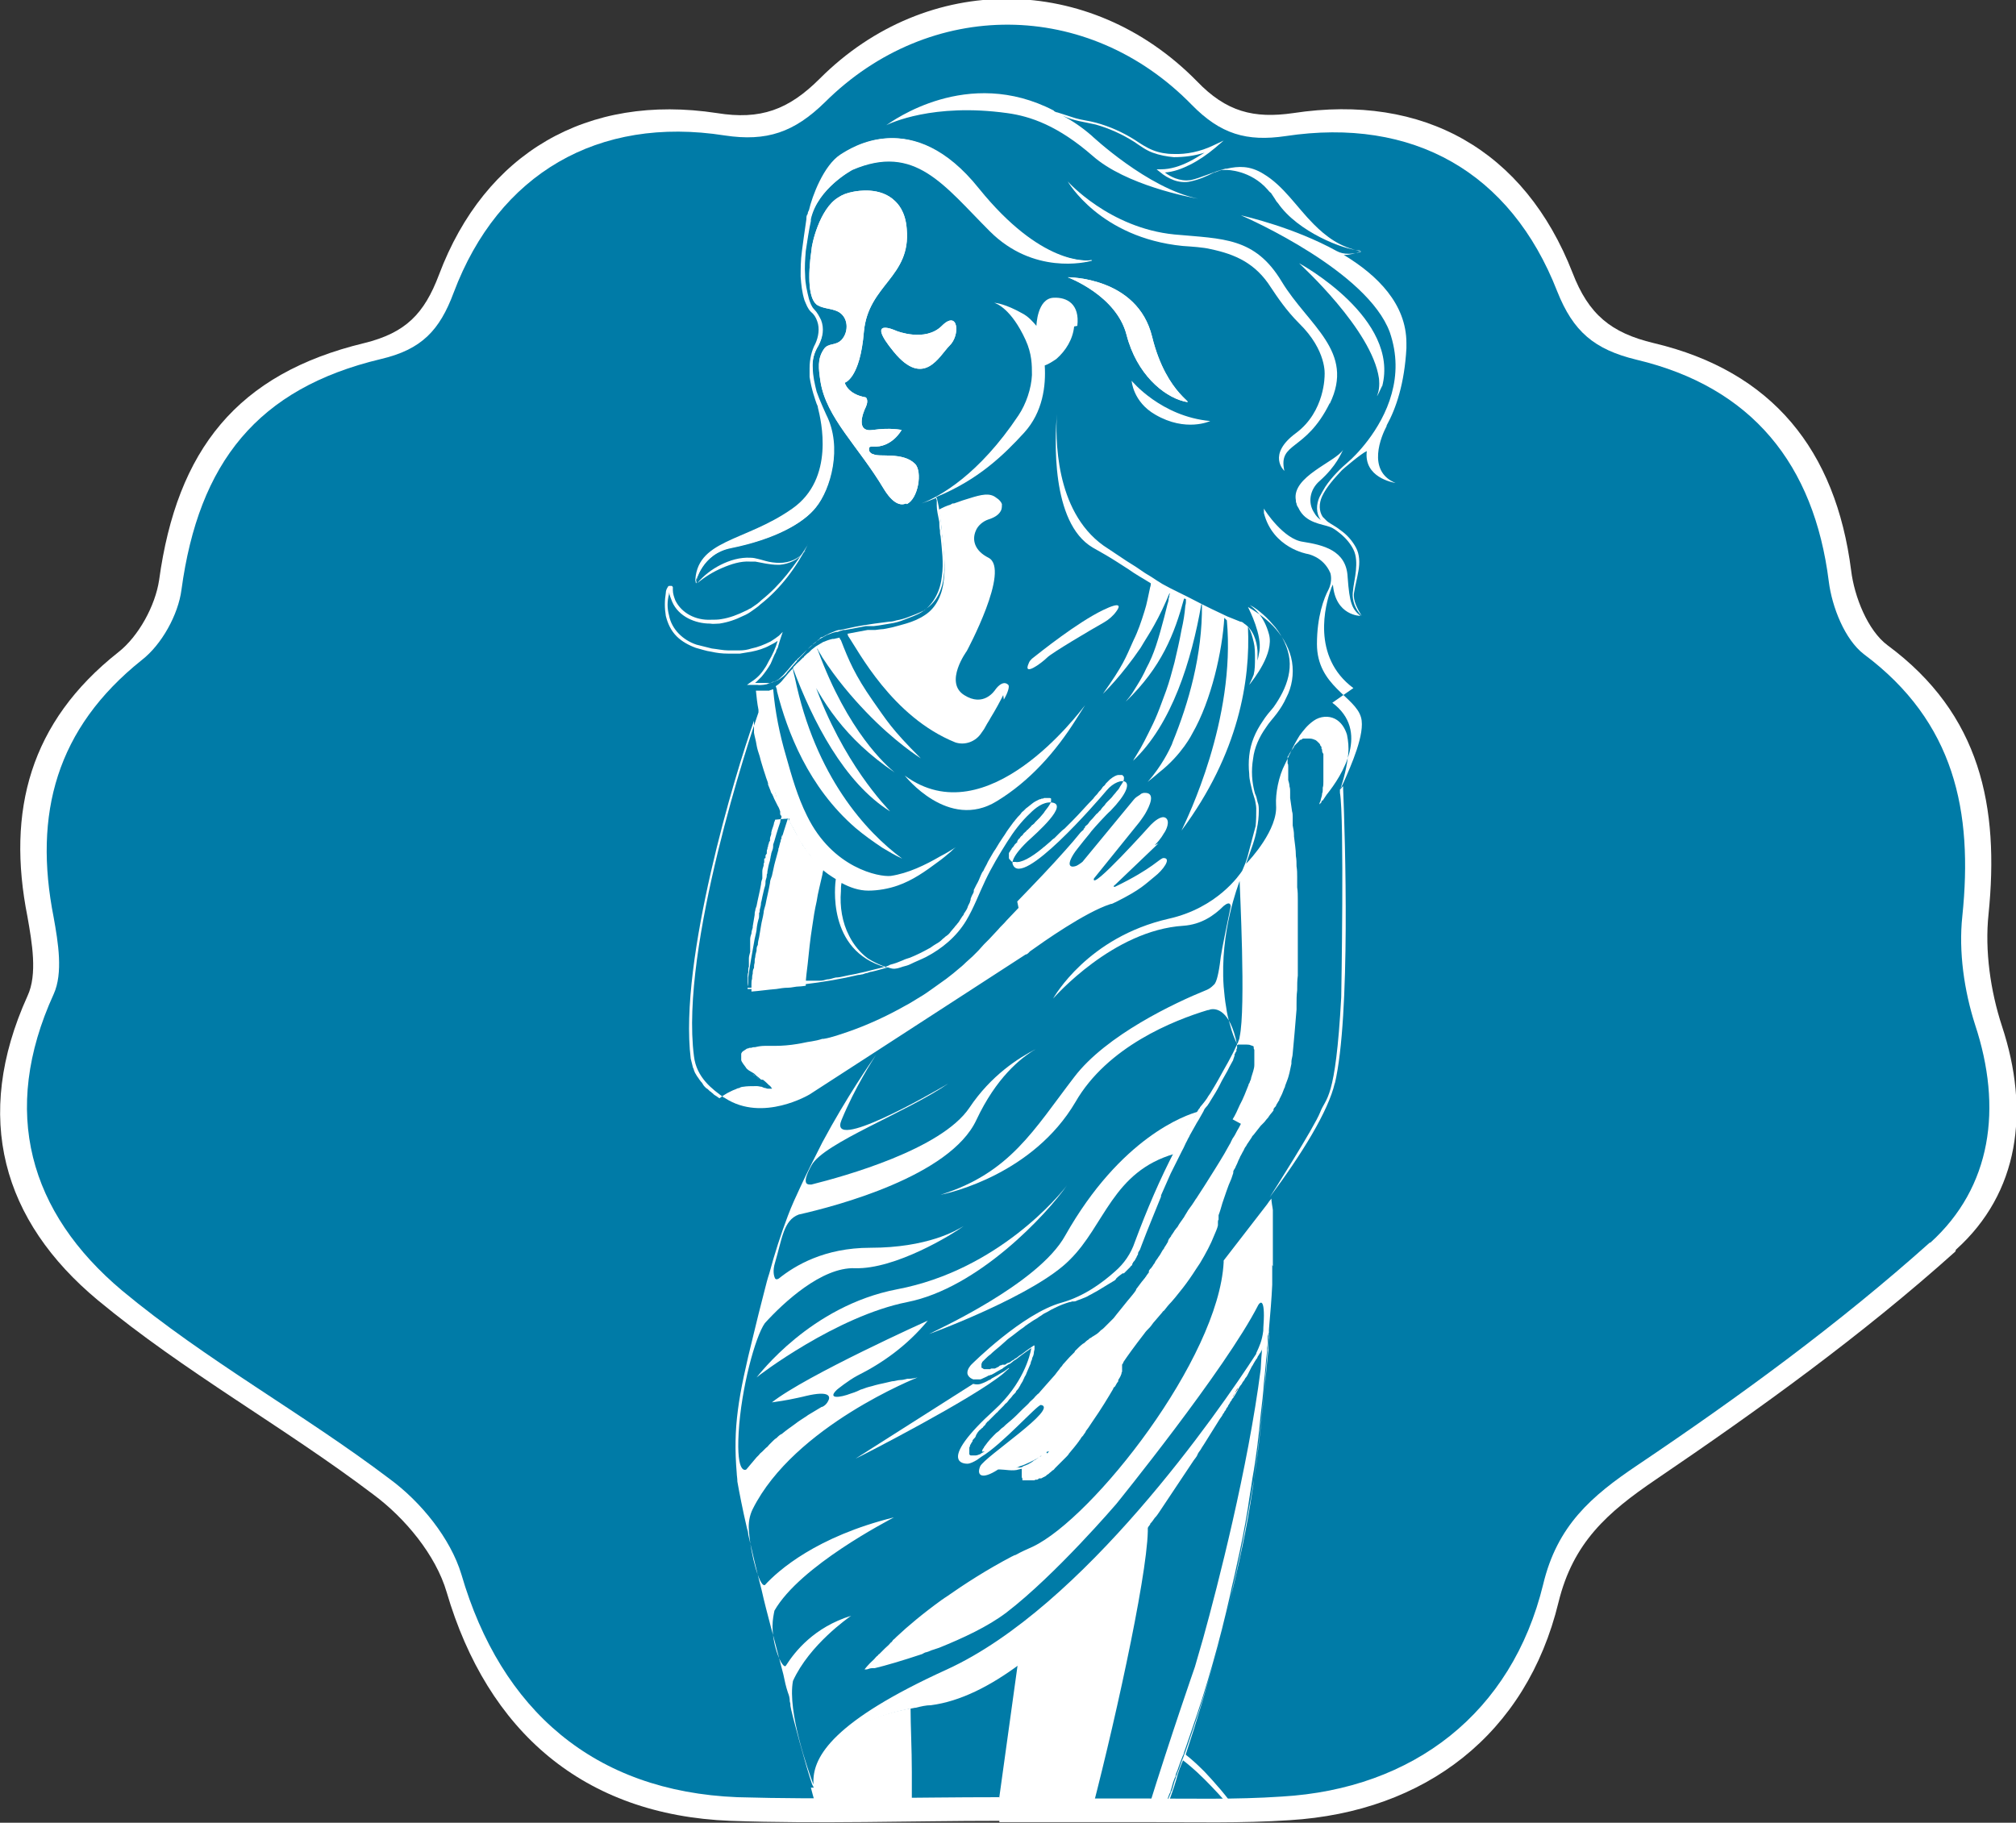 <?xml version="1.0" encoding="UTF-8"?> <svg xmlns="http://www.w3.org/2000/svg" id="_Слой_2" data-name="Слой 2" viewBox="0 0 31.55 28.53"><rect x="0" y="0" width="31.55" height="28.53" fill="#333333" stroke="none"/> <defs> <style> .cls-1, .cls-2, .cls-3, .cls-4 { stroke-width: 0px; } .cls-2 { fill: #007ba7; } .cls-3 { fill: none; } .cls-4 { fill: #fff; } </style> </defs> <g id="_Слой_1-2" data-name="Слой 1"> <g> <path class="cls-4" d="m30.6,19.59c-1.46,1.31-3.07,2.47-4.69,3.57-.75.51-1.29.98-1.52,1.92-.5,2.06-2.08,3.28-4.21,3.41-.75.05-1.51.03-2.27.03-.76,0-1.51,0-2.27,0v-.02c-1.4,0-2.81.05-4.21,0-2.3-.09-3.8-1.4-4.44-3.58-.17-.58-.65-1.16-1.15-1.53-1.4-1.06-2.96-1.92-4.31-3.04C.04,19.11-.43,17.49.43,15.59c.16-.34.07-.84,0-1.24-.33-1.66.04-3.05,1.42-4.14.32-.25.58-.73.64-1.13.28-2.04,1.22-3.23,3.21-3.71.65-.16.94-.46,1.17-1.07.72-1.91,2.32-2.84,4.35-2.53.68.11,1.12-.05,1.61-.54,1.68-1.68,4.23-1.66,5.9.04.46.48.89.59,1.51.5,2.04-.31,3.62.58,4.37,2.5.25.65.6.94,1.27,1.1,1.86.44,2.85,1.68,3.09,3.56.05.41.26.94.57,1.17,1.46,1.08,1.75,2.53,1.58,4.21-.06.57.03,1.2.21,1.75.44,1.33.27,2.61-.72,3.5Z"></path> <path class="cls-2" d="m30.2,19.45c-1.42,1.27-2.98,2.41-4.57,3.48-.73.49-1.26.95-1.48,1.87-.49,2.01-2.03,3.2-4.09,3.32-.73.05-1.47.03-2.21.03-.74,0-1.47,0-2.21,0v-.02c-1.37,0-2.73.04-4.1,0-2.24-.09-3.7-1.36-4.32-3.49-.17-.56-.63-1.13-1.12-1.49-1.36-1.03-2.88-1.86-4.19-2.95C.46,18.98,0,17.4.84,15.56c.15-.33.07-.81,0-1.2-.32-1.62.04-2.96,1.38-4.03.31-.24.57-.71.62-1.1.27-1.99,1.19-3.15,3.12-3.61.64-.15.92-.45,1.14-1.04.7-1.86,2.26-2.77,4.24-2.46.66.1,1.09-.05,1.57-.52,1.64-1.63,4.12-1.62,5.74.04.45.46.86.58,1.47.49,1.99-.3,3.52.56,4.25,2.43.25.63.58.91,1.24,1.07,1.81.43,2.78,1.64,3.01,3.47.05.4.25.91.55,1.14,1.42,1.06,1.71,2.46,1.54,4.1-.06.56.03,1.17.2,1.7.43,1.3.26,2.54-.7,3.41Z"></path> <g> <path class="cls-4" d="m14.18,7.88c-.09.04-.21,0-.35-.23-.4-.67-.9-1.11-.99-1.68-.03-.2-.05-.35.05-.5.07-.11.18-.05.28-.15.12-.13.11-.37-.07-.45-.09-.04-.21-.04-.3-.09-.15-.08-.16-.46-.1-.87,0-.07.12-.64.42-.82.06-.04.13-.07.24-.09.06-.01.42-.08.65.15.03.03.16.15.18.43.07.76-.6.87-.67,1.61-.06.74-.3.8-.3.8,0,0,.04.18.33.23,0,0,.05.04,0,.15-.05.1-.16.4.11.36.27-.04.45,0,.45,0,0,0-.15.28-.45.26-.03,0-.05,0-.06.02,0,0,0,.01,0,.03,0,.04.05.07.07.07.09.05.46-.04.65.15.12.12.05.55-.13.63Z"></path> <path class="cls-4" d="m14.86,5.41c-.16.16-.4.67-.87.1-.47-.57.04-.33.04-.33,0,0,.45.18.71-.08s.29.15.12.31Z"></path> <path class="cls-4" d="m18.52,6.28c-.31-.08-.73-.42-.89-1.04-.16-.62-.92-.9-.92-.9,0,0,1.09-.01,1.32.93.23.94.74,1.07.49,1.01Z"></path> <path class="cls-4" d="m18.94,6.59s-.38.18-.86-.1c-.35-.2-.37-.53-.37-.53,0,0,.46.56,1.23.63Z"></path> <path class="cls-4" d="m12.6,8.62s0,.02-.02.02c-.08.12-.24.19-.38.2-.01,0-.02,0-.03,0-.12,0-.24-.03-.35-.05-.03,0-.05,0-.08,0-.15-.01-.3.04-.44.1-.14.06-.27.14-.39.24.1-.12.23-.22.37-.29.14-.07.3-.12.47-.11.04,0,.08.01.12.02h0s.08.02.11.03c.07.02.15.03.22.03,0,0,0,0,0,0,.15,0,.3-.06.39-.18Z"></path> <path class="cls-4" d="m10.9,9.13s0,0,0,0c0-.69.77-.64,1.52-1.17.67-.47.45-1.38.4-1.58,0-.02-.01-.04-.02-.06-.02-.06-.08-.22-.11-.42,0,0,0-.02,0-.02,0-.02,0-.04,0-.06,0-.02,0-.04,0-.06,0-.13.03-.27.09-.38.05-.11.07-.24.03-.35-.02-.06-.05-.11-.1-.15-.05-.05-.07-.12-.1-.18-.04-.13-.05-.24-.06-.37,0-.13,0-.25.02-.4.01-.08.05-.37.07-.5,0-.03,0-.06.02-.08,0-.03.02-.06.02-.06.05-.22.23-.7.49-.87.16-.1,1.12-.76,2.15.53.97,1.2,1.69,1.14,1.78,1.12-.1.03-.92.22-1.6-.46-.72-.72-1.17-1.38-2.15-.96,0,0-.55.29-.66.78v.03c-.03.13-.06.34-.08.47-.01.13-.02.25-.01.38,0,.12.03.25.06.37.02.06.04.12.08.16.05.05.08.11.11.17.05.13.03.27-.04.39-.07.11-.1.23-.09.36,0,.12.03.25.06.37.04.12.15.36.15.36.26.51.07,1.17-.16,1.45-.19.24-.63.49-1.32.63-.46.09-.56.53-.56.55Z"></path> <polygon class="cls-1" points="20.73 5.34 20.73 5.34 20.72 5.34 20.73 5.34"></polygon> <path class="cls-4" d="m14.18,7.88c-.09.04-.21,0-.35-.23-.4-.67-.9-1.11-.99-1.68-.03-.2-.05-.35.05-.5.07-.11.18-.05.28-.15.12-.13.11-.37-.07-.45-.09-.04-.21-.04-.3-.09-.15-.08-.16-.46-.1-.87,0-.07.12-.64.42-.82.06-.04.13-.07.24-.09.06-.01.42-.08.65.15.03.03.16.15.18.43.07.76-.6.87-.67,1.61-.06.74-.3.8-.3.8,0,0,.04.18.33.23,0,0,.05.04,0,.15-.05.1-.16.4.11.36.27-.04.45,0,.45,0,0,0-.15.28-.45.26-.03,0-.05,0-.06.02,0,0,0,.01,0,.03,0,.04.05.07.07.07.09.05.46-.04.65.15.12.12.05.55-.13.63Z"></path> <path class="cls-4" d="m14.86,5.41c-.16.16-.4.67-.87.1-.47-.57.04-.33.04-.33,0,0,.45.18.71-.08s.29.15.12.31Z"></path> <path class="cls-4" d="m18.52,6.28c-.31-.08-.73-.42-.89-1.04-.16-.62-.92-.9-.92-.9,0,0,1.09-.01,1.32.93.23.94.74,1.07.49,1.01Z"></path> <path class="cls-4" d="m21.3,3.94c-.13.04-.27.05-.38-.01-.67-.37-1.42-.54-1.5-.56.14.06,1.98.88,2.33,1.83.12.35.11.67.03.96-.16.59-.61,1.01-.67,1.06-.13.11-.27.25-.37.4-.03.05-.06.1-.09.16-.05.11-.06.25.02.36,0,0,0,0,0,0-.04-.03-.08-.07-.1-.11-.11-.16-.07-.37.08-.5.27-.24.34-.44.37-.49-.12.19-.81.42-.74.79,0,.02,0,.03.01.05,0,.03.02.05.03.07.11.24.37.25.5.3t0,0c.05.02.09.05.14.09.09.07.17.16.22.26.05.1.05.22.04.33-.01.11-.04.23-.05.35-.01.12.04.26.14.36-.06-.1-.14-.24-.12-.36.02-.12.05-.23.07-.35.02-.12.02-.25-.04-.36-.06-.11-.14-.2-.24-.27-.05-.04-.1-.07-.15-.1-.03-.02-.05-.03-.07-.05-.02-.02-.04-.04-.06-.06-.06-.09-.06-.21-.01-.32.07-.15.19-.28.31-.41.02-.02.3-.26.39-.3-.05.41.4.49.45.5-.46-.19-.22-.74-.14-.89,0,0,0-.01,0-.01.15-.27.28-.66.31-1.21,0-.03,0-.06,0-.08,0-.61-.45-1.06-.98-1.38.09,0,.18-.02.27-.06h0s-.01,0-.01,0c-.32-.06-.54-.23-.73-.42-.27-.27-.47-.6-.79-.79-.21-.13-.39-.12-.57-.08,0,0-.02,0-.02,0-.17.04-.4.15-.55.18-.08.01-.16,0-.24-.03-.05-.02-.11-.05-.16-.09.14-.01.27-.06.39-.12.14-.07.27-.16.39-.26t0,0h0s.14-.12.14-.12l-.17.08s0,0,0,0c-.19.09-.41.14-.62.13-.11,0-.22-.02-.32-.06-.1-.04-.19-.1-.28-.16-.19-.12-.39-.21-.61-.27-.11-.03-.22-.04-.32-.07-.1-.03-.18-.06-.28-.09-.02,0-.06-.02-.06-.03-1.35-.7-2.53.17-2.62.23.06-.03.73-.35,1.89-.19.37.05.8.2,1.34.67.52.46,1.53.65,1.65.67-.79-.16-1.67-.99-1.67-.99-.15-.13-.3-.23-.45-.31.16.08.35.1.52.14.21.06.41.15.6.27.09.06.18.13.29.17.11.04.22.06.33.07.16,0,.32-.02.48-.07-.08.05-.16.1-.24.14-.14.07-.29.12-.44.12h-.07l.05.04h0c.07.06.14.1.22.13.08.03.18.04.26.02.14-.03.25-.08.37-.14.02,0,.08-.03.12-.04.03,0,.06,0,.08,0h0s.37,0,.64.31t0,0s.03.04.05.05c.02.03.04.06.06.09.01.02.03.05.05.07.31.45,1.03.73,1.28.74h0Z"></path> <path class="cls-4" d="m17.09,4.08c-.1.03-.92.22-1.6-.46-.72-.72-1.17-1.38-2.15-.96,0,0-.55.29-.66.78v.03c-.03.13-.06.34-.08.47-.01.13-.02.25-.01.38,0,.12.02.25.06.37.02.06.04.12.08.16.05.05.08.11.11.17.05.13.03.27-.03.39-.07.11-.1.23-.1.36,0,.12.03.25.06.37.04.12.15.36.15.36.26.51.07,1.17-.16,1.45-.19.24-.63.49-1.32.63-.46.09-.56.53-.56.55t0,0c0-.69.77-.64,1.52-1.17.67-.47.45-1.38.4-1.58,0-.02-.01-.04-.02-.06-.02-.06-.08-.22-.11-.42,0,0,0-.02,0-.02,0-.02,0-.04,0-.06,0-.02,0-.04,0-.06,0-.13.03-.27.09-.38.05-.11.07-.24.03-.35-.02-.06-.05-.11-.1-.15-.05-.05-.07-.11-.1-.18-.04-.13-.05-.24-.06-.37,0-.13,0-.25.02-.4.01-.08.05-.37.07-.5,0-.03,0-.06.02-.08,0-.03.02-.06.02-.06.05-.22.23-.7.49-.87.16-.1,1.12-.76,2.15.53.97,1.2,1.69,1.14,1.78,1.12Z"></path> <path class="cls-4" d="m12.63,10.32s.02.07.03.11c0,0,.03.12.08.25.45,1.27,1.14,1.96,1.19,2.02-.72-.45-1.21-1.41-1.52-2.24,0,0,0,0,0,0s0,0,0,0c0,0,0-.01.01-.02,0,0,.01-.02.02-.02.02-.03.05-.05.07-.07.02-.02.04-.04.06-.06h.01s0-.02.01-.02h0s.04-.04.07-.06c0,0,.02-.02.03-.03,0,0,0,0,.01-.01.03-.02.06-.05.08-.06t0,0s0,0,0,0c0,0,0,0,0,0,0,0,0,0,0,0,0,0,0,0,0,0,.03-.02.07-.04.1-.06.05-.02.1-.04.15-.05,0,0,.01,0,.02,0,0,0,.05-.01.09-.02,0,.02.01.03.02.04.12.31.22.55.5.95.22.31.28.43.75.9-.03-.02-.41-.26-.86-.73-.22-.23-.46-.51-.68-.85-.02-.04-.05-.08-.07-.12,0,0,0-.01-.01-.02,0,.01,0,.02.01.03.47,1.28,1.07,1.8,1.2,1.91-.78-.53-1.14-1.1-1.44-1.73Z"></path> <path class="cls-4" d="m14.12,13.44c-.11-.05-.21-.11-.31-.17-.15-.1-.29-.2-.42-.31-.74-.64-1.07-1.51-1.23-2.14,0-.03-.01-.05-.02-.08.05-.03.09-.07.12-.11.05-.06.1-.12.15-.17,0,.05.02.1.03.15.32,1.54,1.11,2.41,1.68,2.83Z"></path> <path class="cls-4" d="m17.47,9.57c-.05.07-.12.13-.19.17-.23.13-.82.48-.89.55-.09.09-.39.31-.29.09.01-.03.03-.05.05-.07.14-.11.7-.56,1.11-.76.29-.14.27-.06.21.02Z"></path> <path class="cls-4" d="m21.63,6.04s-.11.24-.07.13c.04-.11.02-.25.02-.25-.11-.76-1.22-1.77-1.25-1.8.04.02,1.58.87,1.3,1.93Z"></path> <path class="cls-4" d="m20.81,6.31c-.38.77-.81.6-.71,1.06,0,0-.28-.25.18-.59.46-.34.45-.91.45-.91,0,0,.04-.38-.4-.81-.2-.2-.34-.41-.44-.56-.24-.38-.56-.52-.94-.6-.12-.03-.3-.04-.44-.05-1.3-.13-1.8-1.01-1.8-1.01,0,0,.65.73,1.67.83.76.07,1.26.04,1.68.74.42.69,1.15,1.09.75,1.91Z"></path> <path class="cls-4" d="m16.81,5.11c-.02.2-.13.38-.28.51-.06.04-.12.08-.18.1.02.32-.03.73-.32,1.05-.32.35-.72.74-1.38,1.01,0,.02,0,.03.01.05,0,0,0,0,0,.01,0,.01,0,.02,0,.03,0,0,0,.02,0,.02,0,.01,0,.02,0,.03,0,.06.02.15.04.25,0,.04,0,.09.01.13,0,.03,0,.06.01.09.02.21.05.42.02.63-.02.21-.12.43-.3.55-.09.06-.19.09-.29.13-.07.03-.15.05-.22.06-.06.01-.12.02-.18.03,0,0-.08.01-.08.01-.01,0-.02,0-.03,0,0,0-.04,0-.05,0-.01,0-.03,0-.04,0,0,0,0,0,0,0l-.32.06s0,0,0,0c0,0-.02,0-.03,0-.04.01-.09.03-.09.03,0,0-.01,0-.02,0-.05.01-.1.03-.15.05-.04.02-.07.04-.11.06,0,0,0,0,0,0,0,0,0,0,0,0t0,0h0s-.05.04-.08.06c0,0,0,0-.01.01-.01,0-.02.02-.03.03-.02.02-.05.04-.07.06,0,0,0,0-.01.01h0s-.04.05-.06.07c-.02.02-.05.05-.07.07,0,0-.01.02-.02.02,0,0-.01.01-.01.02,0,0,0,0,0,0,0,0,0,0,0,0,0,0,0,0,0,0-.05.06-.1.11-.15.17-.03.05-.08.08-.12.11,0,0-.02.01-.03.02,0,0-.02,0-.03.01h0s0,0,0,0h0s0,0,0,0c0,0-.01,0-.02.01-.02,0-.04.02-.06.02,0,0,0,0,0,0-.02,0-.04.01-.06.02,0,0-.09.02-.15.01,0,0,0,0,0,0h0s-.04,0-.05,0c-.01,0-.03,0-.04,0h-.07s.07-.05.07-.05c.08-.05.15-.12.2-.2.03-.04.05-.08.07-.12.06-.1.11-.21.14-.32-.04.03-.08.05-.12.07-.09.05-.19.08-.29.1-.06.01-.12.02-.18.03-.06,0-.13,0-.19,0-.09,0-.17-.01-.26-.03-.08-.01-.16-.04-.24-.06-.11-.04-.22-.1-.3-.18-.09-.09-.14-.2-.17-.32-.02-.12-.02-.24,0-.36,0-.03.01-.06.03-.09,0,0,0-.01.02-.02,0,0,0,0,.01,0,0,0,.02,0,.03,0,.01,0,.02.02.02.02,0,.02,0,.04,0,.05,0,.05.02.11.04.16.1.2.32.31.55.3.06,0,.12,0,.17-.01.13-.02.26-.07.38-.13.03-.01.05-.03.08-.04.06-.04.12-.08.17-.13h0c.29-.23.52-.54.72-.86,0,0,.01-.02.01-.02-.18.36-.43.7-.75.95-.04.04-.09.07-.13.1-.04.03-.09.06-.14.08-.12.06-.24.1-.37.12-.05,0-.1.01-.15,0-.23,0-.49-.11-.59-.34-.02-.05-.04-.1-.05-.15,0,0,0,.02,0,.03-.03.11-.03.22,0,.33.04.22.22.39.43.46.08.02.16.04.24.06.09.01.18.03.26.03.06,0,.11,0,.17,0,.07,0,.13-.01.19-.03.1-.02.2-.06.3-.11.05-.03.09-.06.13-.09h0s.06-.06.06-.06l-.03.09s-.03.09-.04.13c0,.02-.02.05-.03.07,0,.02-.02.05-.03.07l-.03.07h0s-.02.05-.03.07c-.04.07-.09.14-.14.2,0,0-.03.03-.04.04,0,0-.01.01-.02.02,0,0-.01.01-.02.02,0,0-.02.01-.02.02,0,0,.06,0,.08,0,.02,0,.03,0,.05,0,.01,0,.03,0,.05,0,0,0,.02,0,.03,0,0,0,.01,0,.02,0,.02,0,.03-.01.05-.02,0,0,.02,0,.02,0,.01,0,.02-.01.03-.02.02,0,.04-.02.05-.03,0,0,0,0,0,0,.03-.03.06-.05.09-.09.05-.05.09-.11.14-.16.01-.01.02-.03.04-.04,0,0,0,0,0,0,.01-.02.03-.03.05-.05.05-.05.1-.1.15-.15,0,0,0,0,0,0,.02-.02.04-.03.06-.05.03-.02.05-.04.08-.07.01,0,.02-.02.03-.03,0,0,.01,0,.02-.01,0,0,0,0,.01,0,0,0,.01,0,.02-.01.01,0,.03-.02.04-.02.02-.01.04-.02.06-.03.03-.01.07-.03.1-.04.01,0,.03-.01.04-.01,0,0,.02,0,.02,0,.05-.01.09-.02.14-.03.13-.03.26-.05.4-.07.08-.01.15-.02.23-.03.04,0,.08-.01.11-.02.06-.01.13-.03.18-.05.08-.03.16-.06.24-.1.02,0,.03-.02.04-.03.17-.11.26-.31.28-.51.03-.2,0-.41-.02-.62-.02-.2-.04-.42-.09-.61-.07.03-.15.06-.24.09.29-.11.9-.45,1.52-1.38.12-.18.2-.42.21-.63,0-.16,0-.33-.1-.55-.22-.48-.45-.57-.49-.58.03,0,.18.02.43.16.1.05.17.13.23.2,0,0,.01-.43.27-.44.21-.01.41.1.37.44Z"></path> <path class="cls-4" d="m15.7,10.88c-.05.1-.12.23-.2.36-.02.04-.05.08-.07.12,0,0,0,0,0,0-.02.04-.04.07-.07.11-.09.14-.26.2-.41.15,0,0,0,0,0,0h0s0,0,0,0h0c-.99-.4-1.52-1.44-1.68-1.67,0,0,0,0,0-.01,0,0,0-.01-.01-.02,0,0,0,0,0,0l.32-.06s0,0,0,0c.02,0,.03,0,.04,0,0,0,.04,0,.05,0,0,0,.02,0,.03,0,0,0,.08-.01.08-.01.06,0,.12-.02.18-.03.08-.02.15-.04.22-.06.1-.03.2-.07.29-.13.19-.12.28-.34.3-.55.03-.21,0-.42-.02-.63,0-.03,0-.06-.01-.09,0-.04,0-.08-.01-.13-.01-.1-.03-.19-.04-.25.05-.03.14-.07.18-.08.01,0,.03-.02.04-.02,0,0,.01,0,.02,0,.11-.04.17-.06.24-.08.19-.06.32-.09.42-.01.05.03.08.07.09.1,0,.03,0,.06-.01.09-.02.05-.07.11-.2.15-.09.03-.17.1-.2.18-.06.14-.02.31.2.42.35.18-.34,1.46-.34,1.46,0,0-.36.49-.04.69.3.19.47-.06.49-.09,0,0,0,0,0,0,0,0,.11-.16.2-.07.02.02,0,.11-.07.23Z"></path> <path class="cls-4" d="m16.98,11.04l-.14.22c-.32.51-.73.97-1.24,1.28-.76.47-1.44-.4-1.44-.4,1.29.95,2.73-.99,2.82-1.1Z"></path> <path class="cls-4" d="m12.89,13.6s-.02.07-.02.09c-.03.14-.07.28-.09.42-.03.13-.05.26-.07.4-.03.19-.05.38-.07.58-.01.1-.03.21-.03.32v.02h-.01s-.06.01-.09.01c-.06,0-.12.02-.18.02-.06,0-.12.01-.18.02-.13.01-.26.03-.39.04,0,0,0-.02,0-.05,0,0,0-.02,0-.03h0s0-.03,0-.04c0-.02,0-.05.01-.08,0-.02,0-.05.01-.08,0-.03,0-.06.02-.09,0-.02,0-.05.01-.08,0-.03,0-.06.01-.09,0-.03.01-.06.02-.1,0-.03,0-.06.02-.09,0-.04.01-.08.02-.12.01-.06.02-.12.03-.18.01-.07.03-.13.04-.2,0-.04.02-.09.03-.13.02-.11.05-.22.07-.34,0-.04.02-.08.03-.11.02-.08.03-.15.05-.22l.03-.11s.02-.07.03-.11c.01-.06.03-.11.05-.17.03-.11.07-.22.1-.32,0,0,0,0,0,.01,0,0,0,0,0,.01,0,0,0,.01,0,.02,0,0,0,.01.01.02.04.07.08.15.12.22.04.07.08.15.13.22.04.05.08.11.13.16.02.03.05.05.07.07.02.02.05.05.07.07Z"></path> <g> <path class="cls-3" d="m11.59,16.51s0-.01.01-.02c0,0,0,.01,0,.02-.01.03,0,.05,0,.08,0-.03,0-.05,0-.08Z"></path> <path class="cls-3" d="m11.82,11.38s-.01-.07-.02-.11c.01.07.02.14.04.21,0-.03-.01-.07-.02-.1Z"></path> <path class="cls-3" d="m11.84,17.01s.02,0,.03,0c-.01,0-.03,0-.04,0h0Z"></path> <path class="cls-3" d="m11.69,16.74c.09.06.18.13.26.19-.04-.03-.08-.06-.12-.09-.04-.03-.09-.07-.13-.1Z"></path> <path class="cls-3" d="m12.07,12.27c.02.06.05.12.07.18-.01-.03-.03-.06-.04-.09-.01-.03-.02-.06-.03-.09Z"></path> <path class="cls-3" d="m12.19,12.54s-.03-.06-.04-.09c.03.06.05.12.08.18-.01-.03-.03-.06-.04-.09Z"></path> <path class="cls-3" d="m12.23,13.1s.02-.06.03-.09c-.03.09-.05.18-.08.27,0,.02,0,.03-.01.05,0-.02,0-.04.01-.05.02-.06.03-.13.05-.19Z"></path> <path class="cls-3" d="m12.27,12.72s.03.06.05.09c0,.01-.01.03-.02.05,0-.02.01-.03.01-.05-.02-.03-.03-.06-.05-.09Z"></path> <path class="cls-3" d="m12.61,15.45c.09-.01.17-.02.25-.04-.04,0-.08.01-.12.02-.04,0-.08.01-.13.02Z"></path> <polygon class="cls-3" points="15.96 13.23 15.96 13.23 15.95 13.24 15.96 13.23"></polygon> <path class="cls-3" d="m16.39,13.33s.1-.08.14-.13l-.03.03s-.04.03-.06.05c-.02.02-.04.03-.06.05Z"></path> <path class="cls-3" d="m17.03,13s-.06.08-.09.11h0s0,0,0,0c.03-.04.07-.07.1-.11Z"></path> </g> <path class="cls-4" d="m16.95,13.09s-.02.02-.02.02h0s0,0,0,0t0,0h0s.01-.01.02-.02c0,0,.01-.01.02-.02,0,0,0,0-.01.01Zm-4.63-.29s0,0,0,0c0,0,0,0,0,0,0,0-.01-.02-.02-.03,0,0,0,0,0,0h0s0,.01,0,.02c0,0,0,0,0,.01,0,0,0,0,0,.01,0,0,0,0,0,.01,0,0,0,0,0,0h0s0,0,0,0,0,0,0,0c0,0,0,0,0,0Zm-.08.27s0,.02-.01.03h0s0,.03-.01.05c0,.02,0,.03-.01.05,0,.03-.02.06-.03.09,0,.01,0,.02,0,.03,0,0,0,0,0-.01,0,0,0,0,0,0,0,0,0,0,0,0l.02-.06h0c.02-.07.04-.14.06-.21,0,.01,0,.03-.01.04Zm-.32,3.85s0,0,0,0h0s0,0,0,0Zm-.03-.02s-.04-.03-.06-.05c-.02-.01-.03-.02-.05-.04.02.01.03.03.05.04h0s.04.03.06.05c.01,0,.02.01.03.02,0,0-.02-.02-.03-.02h0Zm-.29-.39s0,0,0,0c0,0,0,0,0,0,0,0,0,0,0,0,0,0,0,.01,0,.02h0s0,0,0-.01c0,0,0,0,0-.01,0,0,0,0,0-.01t0,0s0,0,0,0Z"></path> <path class="cls-4" d="m12.17,13.31s0,0,0,0c0,0,0,0,0,0,0,0,0,0,0-.01,0,0,0,0,0,.01Zm-.04-.9s0,0,0-.01c0,.02.02.04.03.06,0,0,0,.01.01.02,0,0,0-.01,0-.02,0-.02-.01-.03-.02-.04Zm5.94.82c.1-.1.14-.18.14-.18.04-.05.11-.2.03-.25-.07-.04-.18.06-.23.11,0,0-.95,1.06-.89.84l.71-.88s.06-.08.09-.13c.07-.12.17-.33,0-.33-.02,0-.05,0-.08.03-.03.02-.07.04-.1.08l-.8.97s-.05.04-.09.06c-.07.03-.18.03-.05-.18.03-.05.09-.12.16-.21,0,0,0,0,0,0,.03-.04.06-.07.09-.11.01-.01.02-.03.03-.04.05-.06.23-.26.3-.32.51-.53.14-.56-.06-.32-.16.19-1.33,1.54-1.47,1.16,0,0-.06-.08.23-.36.13-.12.67-.59.37-.61-.13-.01-.25.09-.33.17-.14.13-.26.29-.36.45-.12.19-.24.39-.34.6-.1.21-.18.43-.3.63-.15.25-.38.44-.63.57-.08.04-.16.07-.24.11-.04.02-.08.03-.12.04-.06.02-.11.04-.17.03-.05-.01-.09-.03-.14-.04-.08-.03-.16-.07-.24-.12-.12-.09-.22-.21-.29-.35-.11-.21-.15-.46-.13-.7,0-.04,0-.09.01-.13.13.07.27.12.42.12.15,0,.32-.03.46-.08.23-.08.43-.22.63-.37.07-.05.13-.1.2-.16.02-.02.05-.05.08-.07-.08.05-.16.1-.24.14-.24.14-.51.27-.78.31-.18.02-.91-.12-1.31-.94-.15-.3-.24-.62-.33-.94-.1-.34-.17-.69-.2-1.04h0s0,0,0,0h0s0,0,0,0h0s0,0,0,0c0,0,0,0,0,0,0,0,0,0,0,0,0,0,0,0,0,0-.01,0-.02,0-.03.01-.01,0-.02,0-.03.01,0,0,0,0,0,0,0,0,0,0,0,0,0,0,0,0-.01,0,0,0-.01,0-.02,0-.01,0-.02,0-.03,0h0s0,0,0,0c0,0,0,0-.02,0,0,0-.02,0-.03,0,0,0-.01,0-.02,0-.03,0-.05,0-.08,0,.01.1.02.2.04.3,0,.02,0,.03,0,.04-.13.37-1.23,3.67-1.01,5.38.04.34.29.52.47.65,0,0,.01,0,.02.01.59.38,1.32-.06,1.32-.06l1.02-.66s0,0,0,0l2.36-1.53s.02,0,.04-.02c0,0,.02-.02.03-.03.21-.15.86-.61,1.26-.74.03,0,.05-.02.08-.03.4-.2.46-.28.61-.4.13-.1.27-.29.14-.29-.06,0-.16.16-.76.45,0,0-.02,0-.02,0,0-.01,0-.02.02-.03l.68-.65Zm-5.72-.42s0,0,0,.01c0,0,0,0,0,.01h0s0,.01,0,.02c0,0,0,0,0,0h0s0,0,0,0c0,0,0,0,0,0,.02.03.03.06.05.09.02.03.03.06.05.09,0,.01.02.03.02.04,0,.02.02.04.03.06.02.04.04.07.07.11,0,0,0,.01.01.02,0,.01.02.02.02.03,0,0,.01.02.02.03.01.02.03.04.04.05.02.02.03.04.05.06,0,0,0,.01.01.02,0,0,.01.01.02.02,0,0,0,0,0,0,0,0,.02.02.02.03h0s.01.02.02.02c.02.02.05.05.07.07t0,0c.07.07.15.12.23.17-.01.07-.15,1.12.78,1.38,0,0,.02,0,.02,0,0,0,.01,0,.02,0-.08.02-.17.05-.26.07-.02,0-.04.01-.07.02-.02,0-.04.01-.07.02-.02,0-.04.01-.07.01-.25.06-.54.11-.87.15h0s-.01,0-.01,0c-.01,0-.02,0-.03,0,0,0,0,0-.01,0,0,0,0,0-.01,0,0,0,0,0,0,0-.01,0-.02,0-.03,0-.01,0-.03,0-.04,0-.04,0-.09.01-.14.02h0s0,0,0,0c-.03,0-.06,0-.09.01-.03,0-.06,0-.09.01-.03,0-.06,0-.1,0s-.06,0-.1.01c-.05,0-.1.01-.16.02-.02,0-.03,0-.05,0,0,0,0-.02,0-.05,0,0,0-.02,0-.03,0,0,0,0,0,0h0s0,0,0,0c0,0,0,0,0-.01,0,0,0-.01,0-.02,0,0,0-.01,0-.02,0,0,0,0,0-.01,0-.02,0-.04,0-.05,0-.02,0-.05.01-.07,0,0,0,0,0,0,0-.01,0-.03,0-.04,0-.01,0-.03.01-.05,0,0,0-.01,0-.02,0-.02,0-.03,0-.05,0,0,0,0,0,0,0,0,0,0,0,0,0,0,0,0,0,0s0,0,0,0c0-.01,0-.02,0-.03,0-.01,0-.02,0-.03,0-.03.01-.06.02-.1,0,0,0-.01,0-.02,0-.01,0-.03,0-.04,0,0,0-.01,0-.02,0-.01,0-.03,0-.04,0-.02,0-.03,0-.05,0,0,0,0,0,0,0-.01,0-.02,0-.03,0-.03.01-.06.02-.09,0-.03.01-.06.02-.09,0,0,0-.01,0-.02.01-.06.02-.12.03-.18,0-.02,0-.04.01-.07,0-.02.01-.04.02-.07.02-.11.05-.22.07-.34,0-.03.01-.06.02-.09,0,0,0-.02,0-.03,0,0,0-.02,0-.03,0,0,0-.02,0-.03,0,0,0-.01,0-.02,0-.03.01-.06.02-.09,0,0,0,0,0,0,0-.02,0-.04.01-.05v-.06s.02-.01.02-.01v-.04s.01-.02.02-.03c0,0,0,0,0-.01,0,0,0,0,0-.01,0-.02,0-.04.01-.05,0-.01,0-.03.01-.04,0-.01,0-.03.01-.04,0-.02.01-.04.02-.05,0,0,0-.02,0-.03,0-.03.02-.06.02-.08,0,0,0-.02,0-.02.01-.05.03-.09.04-.13,0-.03.02-.05.02-.07h0Zm3.59,1.4c-.06.06-.12.13-.19.2-.04.05-.09.09-.13.14-.05.05-.09.1-.14.15-.03.03-.05.05-.08.08-.03.03-.06.07-.09.1-.03.03-.06.06-.09.09l-.1.09s-.06.06-.1.09c-.07.06-.13.11-.21.17-.07.05-.14.1-.21.15-.07.05-.14.1-.21.14-.07.04-.14.09-.22.13-.3.17-.61.31-.9.41-.06.02-.12.04-.18.06-.07.02-.13.04-.2.05,0,0-.01,0-.02,0-.06.02-.11.03-.17.04-.08.01-.15.03-.22.04-.12.02-.24.03-.35.03-.03,0-.06,0-.09,0-.02,0-.05,0-.07,0-.06,0-.11.01-.15.02-.02,0-.04,0-.06.01,0,0,0,0-.01,0-.01,0-.03,0-.04.01-.01,0-.02,0-.03.01-.03.02-.05.03-.07.05,0,0,0,.01-.01.02,0,0,0,0,0,0t0,0s0,0,0,.01c0,0,0,0,0,.01,0,0,0,.01,0,.02,0,0,0,.01,0,.02,0,0,0,.02,0,.03h0s0,0,0,.01c0,.02.02.04.03.06.02.03.04.05.05.07,0,0,.01.01.02.02,0,0,0,0,0,0,0,0,0,0,0,0,.01,0,.02.02.03.02.02.01.03.02.05.03,0,0,0,0,0,0,.02.01.03.02.05.04.02.02.04.03.06.05h0s.02.02.03.02c0,0,0,0,0,0,0,0,0,0,0,0,0,0,0,0,.01,0,0,0,0,0,.01,0,.04.03.07.06.1.09.01,0,.02.02.03.03,0,0,0,.01.01.01,0,0,0,0,0,.01,0,0-.02,0-.03,0,0,0-.02,0-.03,0-.01,0-.02,0-.04-.01-.02,0-.04-.01-.06-.02-.02,0-.05-.01-.07-.01h0s-.01,0-.02,0c0,0,0,0,0,0,0,0,0,0-.01,0h0c-.07,0-.13,0-.19.01-.02,0-.05.01-.06.02-.02,0-.04.01-.06.02-.03.01-.05.02-.07.03-.09.04-.15.09-.18.11-.02-.01-.04-.03-.06-.04-.02-.01-.03-.02-.05-.04,0,0-.02-.01-.02-.02-.01,0-.02-.01-.03-.02-.02-.02-.03-.03-.05-.04l-.02-.02s-.02-.02-.03-.04-.02-.03-.03-.04c-.01-.01-.02-.03-.03-.04-.01-.02-.03-.04-.04-.06-.02-.03-.03-.05-.04-.08,0-.02-.02-.04-.02-.06-.01-.04-.02-.08-.03-.12-.19-1.54.7-4.48.99-5.29,0,.01,0,.03,0,.04,0,0,0,0,0,.01,0,0,0,0,0,0,0,0,0,0,0,0,0,0,0,.01,0,.02,0,0,0,.02,0,.03,0,0,0,0,0,0,0,0,0,.02,0,.03h0s0,.02,0,.02c0,0,0,0,0,0,0,.01,0,.03,0,.04.01.06.03.12.04.19.01.06.03.12.05.18.01.04.02.08.03.11.02.07.04.13.06.19.01.04.03.08.04.12h0s0,.01,0,.02c.01.03.03.07.04.1,0,0,0,0,0,0,0,.02.02.04.03.06,0,0,0,.01.01.02h0s0,.02.01.02c0,0,0,0,0,.01.02.04.04.08.06.12.02.03.03.06.04.09,0,0,0,0,0,.01,0,0,0,0,0,.01,0,0,0,0,0,.01,0,0,0,0,0,.01,0,0,0,0,0,0,0,0,0,.02.02.03,0,0,0,0,0,0,0,0,0,0,0,0,0,0,0,0,0,0,0,0,0,0,0,0s0,0,0,0h0s0,0,0,0c0,0,0,0,0,.01h0s0,0,0,0c0,0,0,0,0,.01,0,0,0,0,0,0h0s-.02.05-.02.08c-.01.03-.02.06-.03.09,0,0,0,0,0,0-.02.06-.04.13-.06.2h0s-.02.06-.02.06c0,0,0,0,0,0,0,0,0,0,0,0,0,0,0,0,0,.01,0,0,0,0,0,0h0s0,.01,0,.02c0,0,0,0,0,0,0,.04-.02.07-.03.11,0,.02-.01.04-.01.05,0,.02-.01.04-.01.06-.02.06-.03.11-.04.17,0,.02,0,.03-.01.05,0,0,0,.02,0,.02,0,.03-.02.06-.02.09,0,0,0,.02,0,.02,0,.03-.01.06-.02.09l-.03.13s-.01.06-.02.09c0,.04-.01.07-.02.11,0,.02,0,.04-.01.05,0,0,0,.02,0,.03,0,.02,0,.05-.01.07-.02.07-.03.15-.03.17,0,0-.01.06-.03.14-.03.17-.08.44-.1.6,0,.01,0,.03,0,.04,0,.01,0,.02,0,.03,0,.04-.01.07-.01.07v.02s0,0,0,0h.03s.06,0,.09-.01c.06,0,.11-.01.16-.02.05,0,.1-.01.15-.02.07,0,.13-.02.2-.02.06,0,.11-.02.16-.02.03,0,.07-.01.1-.02.02,0,.04,0,.05,0h0s.05,0,.07,0c.01,0,.02,0,.03,0,.01,0,.02,0,.03,0,.02,0,.04,0,.06,0,.04,0,.08-.01.11-.02.05,0,.09-.02.14-.03.04,0,.09-.01.13-.02.08-.02.17-.03.24-.05.05-.01.09-.02.13-.03.04-.01.08-.02.12-.03.04-.01.08-.02.12-.03.04-.01.08-.02.11-.04.04-.01.07-.02.1-.03.03-.01.07-.03.1-.04.04-.02.08-.03.11-.04.1-.04.2-.09.29-.14.02-.01.04-.02.05-.03.04-.03.08-.05.11-.07.03-.02.05-.04.07-.06.02-.01.03-.03.05-.04.03-.02.05-.04.07-.07.02-.02.04-.05.06-.07.01-.02.03-.03.04-.05.02-.02.04-.05.05-.07.02-.03.03-.05.05-.07,0-.01.01-.03.02-.04.02-.03.04-.06.05-.1.01-.02.02-.04.03-.06h0s0-.02.01-.03c0,0,0-.01,0-.02.01-.03.02-.05.03-.07h0s.02-.03.02-.05c0,0,0-.01,0-.02l.04-.08h0c.03-.05.05-.1.07-.15.01-.02.02-.05.04-.07.02-.05.05-.09.07-.14.01-.02.03-.05.04-.07.03-.05.05-.09.08-.13.04-.07.08-.13.12-.19.03-.04.05-.08.08-.12.03-.04.05-.07.08-.11.02-.02.03-.04.05-.06.02-.03.05-.05.07-.08.01-.02.03-.03.04-.04l.04-.04s.03-.02.04-.03c.04-.03.07-.06.11-.08h0s.04-.02.06-.03c.01,0,.02,0,.03-.01.02,0,.03,0,.04-.01.01,0,.03,0,.04,0,0,0,.02,0,.04,0,.01,0,.02,0,.03.01,0,0,0,0,0,.01,0,.02,0,.06-.01.06-.02.04-.05.08-.09.13,0,0-.01.02-.02.03-.02.02-.04.05-.06.07,0,0-.01.01-.02.02l-.03.03s-.01.01-.02.02c-.01.02-.03.03-.04.04-.01,0-.02.02-.03.03-.02.02-.04.04-.05.05-.01,0-.02.02-.02.02-.02.02-.04.03-.05.05,0,.01-.02.02-.03.03,0,0-.02.02-.02.03-.01,0-.02.02-.03.03,0,0,0,0-.01.02h0s0,.01,0,.01c0,0,0,.01-.01.01h0s-.02.02-.03.03c0,0-.01.02-.02.03,0,0-.01.02-.02.02,0,0-.01.02-.01.02,0,.01-.02.02-.02.03t0,0s-.01.02-.02.03c0,.03,0,.05,0,.06,0,0,0,.01,0,.02,0,0,0,0,0,0,0,.01.01.02.02.03.01.01.02.03.04.03,0,0,.01,0,.02,0,0,0,.01,0,.02,0,.09.02.25-.07.42-.21.02-.02.04-.03.06-.05.02-.02.05-.04.07-.06.02-.02.04-.04.06-.05,0,0,0,0,.01-.01h0s.04-.04.06-.06c.03-.03.06-.06.09-.08.01-.01.02-.02.03-.03l.06-.06.03-.03c.12-.12.23-.25.33-.35.02-.03.04-.05.06-.07.01-.01.02-.03.03-.04.01-.01.02-.02.03-.03,0-.01.02-.02.02-.03.01-.02.03-.03.04-.04.01-.02.02-.03.02-.03,0,0,.06-.06.06-.06.06-.05.11-.07.13-.07.02,0,.05,0,.06,0,.01,0,.02.02.03.03,0,0,0,.01,0,.02,0,0,0,0,0,.01,0,0,0,0,0,0,0,0,0,0,0,0,0,.03-.02.06-.06.12-.01.02-.02.04-.04.06-.02.02-.03.04-.05.06-.02.02-.03.04-.05.06-.02.02-.04.04-.06.06-.01.01-.03.03-.04.05-.02.02-.04.04-.06.07,0,0-.01.02-.02.02-.02.02-.03.04-.05.05-.02.02-.04.05-.06.07-.03.03-.05.05-.06.07-.01.01-.02.03-.04.04,0,0-.01.01-.02.02,0,0,0,0,0,.01,0,0,0,.01-.02.02,0,0,0,0,0,.01,0,.01-.02.02-.03.03,0,0,0,0,0,0,0,0-.01.01-.02.02h0s0,0,0,0c0,0,0,0,0,0h0c-.08.1-.15.18-.23.27-.23.26-.46.5-.76.81Zm-3.79-1.75s-.01-.03-.02-.04c0,0,0,0,0-.01,0,.02.02.04.03.06,0,0,0,.01.01.02,0,0,0-.01,0-.02Zm.02.86s0,0,0,0c0,0,0,0,0,0,0,0,0,0,0-.01,0,0,0,0,0,.01Z"></path> <path class="cls-3" d="m18.24,19.41s-.81,1.26-1.23,1.55c0,0-.02.01-.03.02-.01,0-.02.01-.03.02-.01,0-.03.02-.04.03-.19.14-.37.34-.57.58-.21.24-.45.52-.75.79-.37.32-.4.44-.38.47.01.03.07.03.08.03l-.05.03s-.07.03-.1.03c-.04,0-.1,0-.12-.05-.02-.06.01-.25.55-.74.53-.49.59-1.01.59-1.02v-.03s-.02.02-.02.02c0,0-.12.07-.26.18-.03.02-.05.04-.07.05-.01,0-.02.02-.04.03-.17.11-.35.21-.44.24-.05.02-.08.02-.11,0h0s0,0,0,0c-.04-.02-.07-.04-.07-.07-.01-.05.05-.11.05-.11,0,0,.79-.79,1.4-.96.36-.1.66-.33.85-.5.14-.12.25-.29.32-.47.19-.52.4-.99.64-1.46h0c.11-.22.22-.42.36-.65,0,0,0,0,0,0,.03-.02.07-.09.1-.15.16-.27.29-.49.38-.67.05-.1.08-.16.09-.19,0,0,0-.02,0-.02,0,0,0-.02.01-.02,0,0,0,0,0,0,0,0,.02,0,.02,0h.13s.09.02.12.04t0,0c.57.34-1.42,3.03-1.42,3.03Z"></path> <path class="cls-4" d="m21.18,10.77c-.66-.49-.44-1.31-.35-1.55,0,0,0-.01.01-.03,0,0,.01-.02.02-.04.04.49.43.49.43.49-.13-.11-.17-.19-.2-.61-.02-.42-.39-.5-.7-.55-.3-.04-.59-.48-.61-.52h0v.07c.14.55.68.64.68.64,0,0,.25.04.36.3,0,0,.04.12-.03.26-.07.13-.18.42-.18.85,0,.66.6.82.69,1.15.07.25-.16.76-.27,1.01h0c-.03.07-.06.11-.06.13.06-.18.11-.37.13-.57.01-.1,0-.2-.02-.3-.03-.1-.09-.2-.19-.25-.1-.05-.23-.04-.33.03-.1.07-.16.15-.22.23-.05.08-.1.17-.14.26-.03.06-.06.13-.09.19-.1.19-.15.46-.14.64.03.38-.4.85-.47.92.08-.23.14-.37.17-.55.02-.09.03-.19.03-.28,0-.05,0-.09-.02-.14-.01-.05-.02-.09-.04-.13-.05-.18-.06-.36-.03-.54.02-.18.1-.35.2-.49.05-.08.11-.14.17-.22.06-.08.11-.16.15-.25.09-.17.12-.37.09-.56-.03-.19-.13-.37-.25-.51-.12-.14-.27-.25-.44-.35,0,0,0,0,0,0,.03.06.22.44.18.69-.01.06-.02.11-.03.15,0-.03,0-.07,0-.1,0-.02,0-.03,0-.05-.01-.16-.07-.34-.21-.43-.02-.02-.04-.03-.06-.03-.07-.03-.13-.05-.2-.08-.17-.08-.34-.16-.51-.25-.17-.09-.35-.17-.51-.26-.03-.02-.05-.03-.08-.05-.06-.04-.12-.08-.19-.12-.1-.07-.19-.13-.29-.19-.06-.04-.12-.08-.18-.12-.06-.04-.12-.08-.18-.12-.77-.55-.75-1.71-.73-2.06-.03.37-.1,1.7.56,2.09.07.04.14.08.21.12.12.07.24.15.35.22.11.08.24.15.35.22t0,0h0s0,.04-.01.06c-.03.13-.05.26-.09.38-.05.16-.1.31-.17.45-.13.29-.16.39-.48.84.02-.02.29-.28.59-.72.07-.12.15-.24.21-.35.09-.16.17-.33.24-.5,0,0,0,0,0,0,.01-.01.01.02,0,.02,0,.02,0,.04-.01.05,0,.04-.01.07-.02.1-.02.07-.03.13-.05.2-.04.15-.08.3-.13.45-.04.12-.09.24-.15.35-.04.09-.09.18-.14.26-.04.06-.07.12-.11.17-.02.03-.05.06-.07.09.56-.54.76-1.06.91-1.61.01,0,.02,0,.03.01,0,.03,0,.07-.01.1-.01.13-.03.25-.06.38-.03.17-.07.34-.11.51-.04.15-.08.3-.13.44-.05.13-.09.25-.14.37-.04.1-.09.2-.14.3-.04.08-.08.16-.12.23-.03.05-.06.1-.09.15-.01.01-.02.04-.03.05.61-.57.92-1.58,1.07-2.45,0,0,.01,0,.01,0,.01.79-.21,1.55-.46,2.16,0,0-.01.03-.01.03-.04.09-.16.34-.38.59.02-.02.09-.07.18-.15.36-.28.52-.61.52-.61.3-.52.47-1.3.5-1.81l.04.04c.14,1.55-.62,3.1-.71,3.29.9-1.21,1.08-2.36,1.04-3.19,0,0,0,0,0,0,.05.07.07.16.09.24.02.08.02.17.02.26,0,.08,0,.17-.02.25-.03.08-.06.13-.07.16.07-.09.39-.49.31-.79-.08-.3-.24-.41-.3-.46.08.04.14.09.21.15.07.06.13.13.19.2.11.14.2.32.22.5.02.18-.03.36-.11.52-.04.08-.09.16-.14.23-.06.07-.12.14-.17.22-.11.16-.19.34-.21.54-.01.09-.01.19,0,.28,0,.1.03.19.05.28l.04.13s.02.09.02.13c0,.09,0,.19-.01.28l-.13.49c-.02.07-.05.14-.08.21,0,0,0,0,0,0-.04.06-.39.58-1.15.75-1.27.29-1.79,1.22-1.81,1.25.03-.03.94-1.07,2.04-1.14.28-.02.48-.16.63-.31.11-.09.11,0,.11.01h0c-.14.68-.15.73-.17.9-.03.21-.06.28-.08.31,0,0-.01.01-.02.02-.04.04-.07.06-.12.08-.47.19-1.56.7-2.06,1.36-.63.82-1,1.5-2.09,1.84.16-.03,1.45-.33,2.11-1.45.5-.87,1.54-1.28,2.07-1.44,0,0,.02,0,.04-.01h0c.09-.02.31,0,.42.55-.02.03-.04.09-.09.18-.03.06-.07.13-.11.2h0c-.06.11-.12.22-.2.35-.02.04-.05.07-.07.11-.04.06-.11.14-.11.14,0,.01-.01.02-.02.03-.02.03-.03.05-.04.07-.02.04-.04.08-.07.11,0,0-.01.02-.02.03-.02.03-.04.07-.05.1-.02.03-.04.07-.06.1,0,.02-.02.03-.03.05-.01.03-.03.05-.04.07,0,0,0,0,0,0-.01.02-.03.05-.04.07h0s-.01.03-.02.04c-.24.46-.44.93-.63,1.44-.06.18-.17.34-.31.46-.19.17-.48.39-.84.49-.61.17-1.4.96-1.41.97,0,0-.07.07-.06.14.01.04.04.07.09.09h0s0,0,0,0c0,0,0,0,.01,0,0,0,0,0,.01,0,.02,0,.04,0,.06,0,.01,0,.02,0,.03,0,.01,0,.03-.01.05-.02.02-.01.05-.02.08-.04,0,0,.02,0,.03-.01,0,0,.02,0,.03-.01.02-.01.04-.02.07-.04.02-.01.05-.03.07-.04.01,0,.02-.01.03-.02.03-.02.06-.04.09-.06h0s0,0,.01,0c.01-.01.03-.02.04-.03.02-.02.04-.03.07-.05.1-.08.19-.14.23-.17-.02.12-.13.56-.58.97-.42.38-.61.65-.56.77.01.03.05.07.14.07.04,0,.1-.03.15-.06h0s.07-.05.07-.05c.32-.19.87-.81.93-.81.29.05-.88.81-.95.96-.06.14.02.22.28.05h0s0,0,0,0c.01,0,.02,0,.03,0,.07,0,.21.03.29,0h0s.01,0,.04-.01c0,0,0,0,.01,0t0,0s0,.01,0,.03c0,.02,0,.04,0,.06,0,.01,0,.02,0,.03,0,.01,0,.02.01.03,0,0,0,.01,0,.02,0,0,0,0,0,.01,0,0,0,0,0,0,0,0,0,0,.01,0,0,0,0,0,0,0h0s0,0,0,0c0,0,.02,0,.03,0,0,0,0,0,0,0h.01s0,0,0,0c0,0,.02,0,.03,0,0,0,0,0,.01,0,0,0,0,0,.01,0h0s.02,0,.03,0c0,0,0,0,.01,0,0,0,.01,0,.02,0,0,0,.01,0,.02,0,0,0,.02,0,.02-.01,0,0,.01,0,.02,0,.01,0,.02,0,.04-.02,0,0,0,0,0,0,0,0,0,0,0,0,0,0,0,0,0,0,0,0,0,0,.01,0,0,0,0,0,0,0,0,0,.01,0,.02,0,.01,0,.02-.01.04-.02,0,0,.01,0,.02-.01.01,0,.03-.02.04-.03.01,0,.03-.02.04-.03.02-.01.03-.03.05-.04.01,0,.02-.02.03-.03,0,0,.01-.01.02-.02.01-.01.02-.02.03-.03,0,0,.01-.01.02-.02.01-.01.02-.02.03-.03,0,0,0,0,0,0,0,0,0,0,0,0,0,0,0,0,0,0,.01-.01.03-.03.04-.04s.03-.03.04-.04c.01-.01.03-.03.04-.05.05-.06.11-.13.16-.2,0-.01.02-.02.02-.03.01-.02.02-.03.04-.05.01-.02.03-.04.04-.06,0,0,0,0,0,0,0,0,0-.01.01-.02.01-.01.02-.03.03-.04.02-.03.04-.06.06-.09.14-.2.26-.4.33-.52,0-.02.02-.03.03-.04.02-.04.04-.07.05-.08,0,0,0,0,0,0h0s0-.02,0-.02c.02-.03.03-.05.04-.07,0,0,0-.02.01-.02,0,0,0-.01,0-.01,0,0,0-.02.01-.03,0,0,0-.01,0-.02,0,0,0-.01,0-.02,0,0,0,0,0,0,0,0,0-.01,0-.02,0,0,0,0,0,0,0,0,0,0,0-.01,0,0,0-.01,0-.01h0s0-.02,0-.02c0,0,0,0,0-.01,0,0,.01-.02.02-.03,0,0,0,0,0,0,0,0,0,0,0-.01,0,0,0,0,0,0,0,0,0,0,0,0,.06-.09.16-.23.33-.45.02-.03.05-.06.08-.09.03-.03.05-.07.08-.1.02-.02.04-.05.06-.07.02-.02.04-.05.06-.07,0-.01.02-.02.03-.03.03-.04.07-.09.11-.13.02-.02.04-.05.06-.07.04-.05.08-.1.12-.15.07-.09.14-.19.21-.3.02-.03.04-.06.06-.09.09-.15.17-.3.22-.43.02-.05.05-.11.06-.16,0,0,0,0,0,0,0,0,0,0,0-.02,0,0,0,0,0-.01,0,0,0-.01,0-.02,0,0,0,0,0,0,0-.01,0-.03.01-.04,0,0,0,0,0,0,0,0,0-.02,0-.02,0,0,0-.01,0-.02,0,0,0,0,0,0,0,0,0,0,0,0,0,0,0-.02,0-.03.02-.05.04-.12.06-.19.04-.11.08-.25.14-.38,0,0,0,0,0,0,.01-.03.02-.06.03-.09,0,0,0,0,0,0,0,0,0-.01,0-.02,0-.02.02-.04.03-.06.01-.03.03-.06.04-.09.01-.03.03-.06.04-.09.02-.03.03-.06.05-.09.01-.02.02-.05.04-.07h0s.02-.04.03-.05c.02-.03.04-.06.06-.09,0-.01.02-.03.03-.04.04-.05.08-.1.11-.14,0,0,0,0,0,0,0,0,0,0,0,0,.02-.02.04-.04.05-.05.02-.02.03-.04.05-.06.01-.01.02-.02.03-.04.02-.03.05-.06.07-.09,0,0,0,0,0,0,0,0,0-.01,0-.02.01-.02.03-.04.04-.05,0,0,0,0,0-.01.01-.02.02-.03.03-.05,0,0,.01-.02.02-.03,0,0,0,0,0,0,0,0,0,0,0,0,0,0,0,0,0-.01,0,0,0,0,0,0,0,0,0,0,0,0,0,0,0,0,0,0,.01-.02.02-.04.03-.06.01-.02.02-.04.03-.07s.02-.05.03-.07c0,0,0,0,0,0,0,0,0,0,0,0,0,0,0,0,0-.01.01-.03.02-.05.03-.08.02-.05.03-.09.04-.13.01-.05.02-.09.03-.14,0,0,0,0,0,0,0,0,0,0,0,0,0-.01,0-.02,0-.03,0-.04.02-.09.02-.13.01-.11.02-.22.03-.33.01-.12.02-.24.03-.36,0-.03,0-.05,0-.08,0-.07,0-.14.01-.22,0-.08,0-.16.01-.23,0-.04,0-.09,0-.13,0-.14,0-.27,0-.4v-.21s0-.02,0-.02c0-.01,0-.02,0-.03,0,0,0-.01,0-.02,0-.02,0-.04,0-.06,0-.02,0-.04,0-.06,0-.03,0-.06,0-.08,0-.03,0-.05,0-.08,0-.03,0-.06,0-.09,0-.07,0-.14-.01-.2,0-.03,0-.05,0-.08,0-.03,0-.06,0-.08,0-.06,0-.11-.01-.17,0-.05,0-.11-.01-.16,0-.11-.02-.21-.03-.31,0,0,0-.01,0-.02,0-.05-.01-.1-.02-.15,0-.02,0-.04,0-.06,0-.03,0-.05,0-.07,0-.03,0-.06-.01-.09-.01-.07-.02-.14-.03-.21,0-.01,0-.02,0-.03,0,0,0,0,0,0,0,0,0,0,0,0,0,0,0-.02,0-.03,0-.01,0-.03,0-.04,0-.03,0-.05-.01-.08,0-.03-.01-.07-.02-.1,0-.02,0-.03,0-.05,0-.02,0-.03,0-.04,0-.01,0-.02,0-.03,0,0,0,0,0,0,0,0,0-.02,0-.02,0-.01,0-.02,0-.03,0,0,0-.01,0-.02,0,0,0,0,0,0,0,0,0-.01,0-.02,0-.02,0-.04-.01-.05,0-.01,0-.02,0-.03,0-.01,0-.02,0-.03,0,0,0-.01,0-.02,0,0,0-.01,0-.02,0-.01.01-.02.02-.03,0,0,0,0,0,0,0,0,0,0,0,0,0,0,0,0,0,0,0,0,0,0,0,0,0-.01.01-.03.02-.04,0,0,.01-.02.02-.03.01-.02.03-.04.04-.06,0-.01.01-.02.02-.03,0,0,0,0,0,0t0,0s.03-.03.04-.04c0,0,.01-.01.02-.02,0,0,0,0,0,0,0,0,.01-.02.02-.02,0,0,0,0,0,0,0,0,0,0,0,0,0,0,0,0,0,0,0,0,0,0,0,0h0s0,0,0,0c0,0,0,0,.01,0,0,0,0,0,0,0h0s0,0,0,0h0s.02-.01.03-.02c0,0,.01,0,.02,0,0,0,0,0,0,0,.02,0,.04,0,.05,0,0,0,0,0,.01,0,.03,0,.05,0,.08.01,0,0,.01,0,.02.01,0,0,0,0,0,0,0,0,.01,0,.01,0,.02.01.04.03.06.05,0,0,.02.02.02.03,0,.01.01.02.02.03,0,0,0,0,0,0,0,0,0,.01,0,.02,0,0,0,.02.01.02,0,0,0,.02,0,.02,0,.02.01.04.02.05,0,0,0,0,0,0,0,0,0,.01,0,.02,0,0,0,.02,0,.03,0,.02,0,.04,0,.05,0,0,0,.02,0,.03,0,.02,0,.04,0,.05,0,.02,0,.04,0,.05,0,.01,0,.02,0,.04,0,0,0,0,0,0,0,0,0,0,0,.01,0,.02,0,.03,0,.05,0,.02,0,.04,0,.06,0,.02,0,.03,0,.05,0,.03,0,.06-.01.09,0,0,0,.02,0,.03,0,0,0,0,0,0,0,.02,0,.04-.01.06,0,.03-.01.06-.02.09,0,0,0,0,0,0,0,.02-.01.04-.02.06,0,0,0,.01,0,.02h0s0,0,0,0h0s0,0,0,0c0,0,0,0,0,0,0,0,0,0,.01-.01h0s.01-.02.02-.02c0,0,0,0,0-.01,0,0,0-.01.01-.02h.01s.04-.06.06-.09c.25-.31.68-1,.09-1.44Zm-1.93,5.27c-.03-.1-.05-.19-.06-.27-.02-.11-.03-.22-.04-.33-.06-.86.23-1.59.25-1.65,0,.08.1,1.99,0,2.44,0,.03-.02.06-.03.1,0,0-.01,0-.01.01-.04-.08-.08-.18-.11-.3Zm-2.88,6.68s0,0,0,0c-.01,0-.02.02-.03.03-.02.02-.04.03-.06.05,0,0-.01,0-.02.01-.04.03-.08.05-.12.08-.03.02-.07.04-.1.05-.01,0-.03.01-.04.02,0,0-.03.01-.04.01,0,0-.01,0-.02,0,0,0-.02,0-.03,0-.01,0-.02,0-.03,0-.01,0-.03,0-.04,0,0,0-.01,0-.02,0,0,0-.01,0-.02,0,0,0,.01,0,.02,0h.02s.03,0,.04,0c.03,0,.05,0,.08-.02.04-.01.11-.04.15-.06.02-.01.04-.02.06-.03,0,0,.02,0,.02-.01,0,0,.01-.01.02-.01.02-.01.03-.02.05-.03.02-.01.03-.03.05-.03.01-.01.02-.02.04-.03.02-.02.04-.03.05-.03.01,0,.02-.01.02-.01h0s0,0,0,0c0,0-.02.03-.03.04Zm3.05-5.13s0,0,0,0c-.02.04-.04.08-.06.11,0,0,0,0,0,0-.02.04-.04.08-.07.12h0s-.02.04-.03.06c0,0,0,.01-.01.02-.03.05-.06.11-.09.16-.1.17-.21.34-.31.5-.04.06-.07.11-.11.17,0,0,0,0,0,0-.01.02-.03.04-.04.06-.03.05-.06.09-.09.13,0,.01-.02.02-.02.03-.01.02-.02.03-.03.05h0s-.02.03-.03.05c0,.01-.02.02-.02.03t0,0s-.06.08-.08.12c0,0-.01.02-.02.02,0,.01-.01.02-.02.03s-.01.02-.02.03c0,0-.01.02-.02.03,0,.01-.02.02-.02.03,0,.01-.01.02-.02.03,0,.01-.02.02-.02.03,0,0,0,.01-.01.02,0,0,0,0,0,0,0,0,0,0,0,0,0,0,0,0,0,0,0,0,0,0,0,.01,0,0,0,0,0,0,0,0,0,.01-.01.02-.01.02-.03.05-.05.08,0,0,0,.01-.01.02-.02.02-.03.05-.05.08-.01.02-.03.04-.04.06-.02.03-.04.05-.05.08-.02.02-.03.05-.05.07,0,0-.01.02-.02.02,0,0-.01.02-.02.03,0,0,0,0,0,.01,0,0,0,0,0,.01,0,0,0,0,0,0,0,.01-.01.02-.02.03,0,.01-.02.02-.02.03,0,.01-.02.02-.02.03,0,0,0,0,0,0-.02.02-.03.04-.05.06-.03.04-.06.08-.09.12,0,0,0,0,0,.01-.03.05-.07.09-.1.13-.02.02-.04.05-.05.06-.07.09-.14.17-.2.25,0,0-.02.02-.03.03,0,0-.02.02-.03.03,0,0-.01.01-.02.02-.01.01-.02.02-.03.03h0s0,0-.01.01c0,0,0,0-.01.01l-.02.02s-.03.03-.05.04c-.01.01-.02.02-.03.03-.03.03-.07.05-.1.07,0,0,0,0,0,0,0,0,0,0,0,0h0s0,0,0,0c0,0,0,0,0,0s0,0,0,0c-.01,0-.02.02-.03.02-.01,0-.03.02-.04.03-.02.01-.04.03-.05.04,0,0,0,0,0,0,0,0-.02.02-.03.02,0,0,0,0,0,0-.04.03-.08.07-.12.11h0s0,0,0,0c0,0,0,0,0,0,0,0,0,0,0,0s0,0,0,0c0,0,0,0-.01.01,0,0,0,0,0,.01,0,0-.01.01-.02.02-.02.02-.04.04-.06.06-.03.03-.06.07-.09.1-.01.01-.02.02-.03.04-.01.01-.03.03-.04.05h0s-.05.06-.07.09c-.03.03-.05.06-.08.09-.05.06-.1.11-.15.17-.01.01-.02.03-.04.04-.01.01-.03.03-.04.04-.02.03-.05.05-.08.08-.03.04-.07.07-.11.11-.03.03-.07.07-.1.1-.05.05-.11.1-.17.15h0s0,0,0,0c-.01.01-.02.02-.03.03-.01.01-.03.02-.04.03-.01.01-.03.03-.04.04-.01.01-.03.02-.04.03-.02.02-.03.03-.04.04-.08.08-.12.14-.15.18,0,.01-.01.02-.02.03h0s0,.02-.01.02t0,0s0,0,0,.01c0,0,0,0,0,0,0,0,0,0,0,0,0,0,0,0,0,.01,0,0,0,0,0,0h0s0,0,0,0c0,0,0,0,0,0h0s0,0,0,0h0s0,0,0,0c0,0,0,0,0,0t0,0s0,0,.01,0c0,0,0,0,0,0h.01s0,0,0,0c0,0,0,0,0,0h0s.02,0,.02,0h0l-.04.02h0s-.02.01-.03.02c-.03.01-.05.02-.07.02,0,0-.01,0-.02,0,0,0,0,0-.01,0,0,0,0,0-.01,0,0,0,0,0-.01,0,0,0,0,0-.02,0,0,0,0,0,0,0,0,0,0,0,0,0,0,0,0,0,0,0,0,0,0,0-.01,0,0,0,0,0,0,0,0,0-.02-.01-.02-.02h0s0,0,0-.01c0,0,0,0,0,0,0,0,0,0,0,0t0,0s0,0,0-.01c0,0,0,0,0-.01,0,0,0,0,0-.01,0,0,0,0,0-.01,0,0,0,0,0-.01h0s0,0,0-.01h0s0,0,0,0c0,0,0,0,0,0,0,0,0,0,0-.01,0,0,0,0,0,0,0,0,0,0,0,0,0,0,0,0,0,0,0,0,0-.01,0-.02,0,0,0-.01.01-.02,0,0,0,0,0,0,0,0,0,0,0-.01,0-.01.01-.02.02-.04,0,0,.01-.02.02-.03,0,0,0,0,0-.01,0-.01.02-.03.03-.04,0,0,.02-.02.02-.03,0,0,0,0,0,0,0,0,0-.01.01-.02,0,0,0,0,0-.01,0,0,0,0,0,0s0,0,0,0c0,0,.02-.02.02-.03h0s0,0,.01-.01c0,0,0,0,0,0,0,0,0,0,0,0,.01-.02.03-.03.04-.04,0,0,.01-.01.02-.02h.01s0-.01,0-.01c0,0,.01-.01.02-.02l.02-.02h0s.01-.02.01-.02c0,0,0,0,.01-.01h0s.01-.02.02-.02c.01-.01.02-.02.04-.04,0,0,.01-.01.02-.02,0,0,.01-.01.02-.02.01-.01.03-.03.04-.04,0,0,.01-.01.02-.02,0,0,.02-.01.02-.02h0s.02-.02.03-.03c0,0,0,0,.01-.01,0,0,.01-.01.02-.02.01-.01.02-.02.03-.03.01-.01.02-.03.04-.04,0,0,0,0,0,0h0s.03-.03.04-.05c.02-.02.04-.04.06-.07,0,0,.01-.01.02-.02,0,0,.01-.01.02-.02,0,0,.01-.01.01-.02.01-.02.03-.03.04-.05,0,0,0,0,0,0,.01-.02.02-.03.03-.05,0,0,0-.01.01-.02.01-.02.02-.03.03-.05h0s0-.02.01-.02c0,0,0-.02.01-.02,0,0,0,0,0-.01.02-.03.03-.05.04-.08.01-.02.02-.05.03-.07.01-.02.02-.05.03-.07,0-.02.01-.04.02-.06,0-.02.01-.04.02-.06h0s.01-.03.01-.05c0-.02.01-.04.01-.05,0-.01,0-.02,0-.03h0s0-.04,0-.04h0s0,0,0,0h0s0,.01,0,.01c0,0,0,0,0,0,0,0,0,0,0,0,0,0,0,0,0,0,0,0,0,0-.01,0,0,0-.02.01-.03.02-.03.02-.06.04-.1.07-.03.02-.06.05-.1.07-.02.02-.04.03-.05.04,0,0-.01,0-.02.01,0,0,0,0,0,0,0,0,0,0,0,0,0,0,0,0,0,0,0,0,0,0,0,0h0s0,0,0,0c0,0,0,0-.01.01,0,0,0,0,0,0-.02.01-.04.02-.06.04,0,0,0,0,0,0,0,0,0,0,0,0,0,0-.01,0-.02.01,0,0,0,0,0,0,0,0-.02,0-.03.01,0,0,0,0,0,0,0,0-.02.01-.03.02,0,0,0,0-.01,0,0,0,0,0,0,0,0,0,0,0-.01,0,0,0,0,0,0,0,0,0-.01,0-.02,0,0,0-.01,0-.02.01,0,0,0,0-.01,0-.01,0-.02.01-.03.02-.02.01-.04.02-.06.03,0,0,0,0,0,0,0,0,0,0,0,0,0,0,0,0,0,0,0,0,0,0,0,0,0,0,0,0,0,0,0,0,0,0-.01,0,0,0,0,0-.01,0,0,0,0,0-.01,0,0,0,0,0-.01,0,0,0-.01,0-.01,0h0s0,0,0,0c0,0-.02,0-.02.01,0,0-.01,0-.02,0,0,0-.01,0-.02,0,0,0-.01,0-.02,0,0,0,0,0,0,0-.01,0-.02,0-.03,0,0,0,0,0-.01,0h0s0,0,0,0c0,0,0,0,0,0,0,0,0,0,0,0s0,0,0,0c0,0,0,0,0,0h0s-.02-.01-.03-.02c0,0,0,0-.01,0,0,0,0,0,0-.01,0,0,0,0,0,0,0,0,0,0,0,0t0,0h0s0,0,0,0c0,0,0,0,0,0,0,0,0-.01,0-.02,0,0,0,0,0,0v-.02s0,0,0,0c0,0,0,0,0-.01,0,0,0,0,0,0,0,0,0,0,0,0,0,0,0,0,0,0,0,0,0,0,0,0,0,0,0-.01.01-.02,0,0,0,0,0,0h0s0,0,0,0c0,0,0,0,0,0,0,0,0,0,0,0,0,0,0,0,0,0h0s0,0,0-.01h0s0,0,0,0c0,0,0,0,0,0,0,0,0,0,0,0l.03-.03s0,0,0,0c0,0,.01-.01.02-.02.02-.02.05-.05.08-.07.04-.04.09-.08.15-.13.03-.03.06-.05.09-.08.03-.03.06-.05.1-.08.04-.03.09-.07.13-.1.03-.02.06-.04.08-.06.02-.01.04-.03.06-.04h0s.07-.05.11-.07c.02-.01.04-.03.06-.04.02-.01.04-.03.06-.04.04-.02.08-.04.11-.06.02-.01.04-.02.06-.03h0c.08-.04.16-.07.23-.09.01,0,.02,0,.04-.01,0,0,0,0,.01,0,0,0,0,0,0,0,0,0,.01,0,.02,0,0,0,0,0,0,0,.02,0,.04-.01.06-.02.03-.01.06-.02.08-.03.03-.01.05-.02.07-.03.03-.02.06-.03.09-.05.08-.04.15-.09.22-.13,0,0,0,0,0,0,.02-.01.03-.02.05-.03s.03-.02.05-.03c.02-.01.03-.02.04-.04.03-.03.07-.06.1-.08,0,0,0,0,.01,0,0,0,0,0,.01,0h0s.01-.01.02-.02c.01-.01.02-.02.03-.03.02-.02.03-.03.05-.05,0-.01.02-.02.03-.03,0,0,0,0,0,0,0,0,0,0,0-.01h0s0,0,0-.01c0,0,0,0,.01-.01,0,0,0,0,0,0,0,0,0,0,0,0,0,0,0,0,0,0,0,0,0-.01.01-.02.01-.01.02-.02.03-.04,0-.01.02-.03.02-.04,0,0,0,0,0,0,0-.01.02-.03.02-.04,0,0,0,0,0-.01,0-.02.02-.04.03-.06.01-.03.02-.05.03-.08.05-.13.1-.26.15-.38.05-.12.1-.25.15-.37h0s0,0,0,0c0,0,0-.01,0-.02.05-.11.1-.23.15-.34.03-.06.06-.12.09-.18.03-.06.06-.12.09-.18h0s0,0,0,0h0s0,0,0,0c.03-.05.05-.11.08-.16.01-.03.03-.05.04-.08.03-.05.06-.11.09-.16.02-.04.05-.08.07-.12.02-.04.05-.08.07-.13,0,0,0,0,0,0,0,0,0,0,0,0h0s0,0,0,0h0s0,0,0,0h0s0,0,0,0h0s.03-.04.05-.06c0,0,.01-.02.02-.03.01-.02.02-.03.03-.05.05-.08.1-.16.14-.24.01-.02.02-.04.03-.06.03-.05.06-.11.09-.16.01-.02.02-.04.03-.06.02-.04.04-.07.06-.11,0,0,0-.02.01-.03,0,0,0-.02.01-.03,0,0,0,0,0,0,0,0,0,0,0,0,0,0,0-.01,0-.02,0,0,0-.02.01-.02,0-.02.02-.03.02-.04,0,0,0-.01,0-.02,0,0,0,0,0,0,0,0,0-.02.01-.02,0,0,0,0,0,0h0s0-.01,0-.02h0s0,0,0-.01c0,0,0,0,0,0,0,0,0,0,0-.01,0,0,0,0,0,0,0,0,0,0,0,0,0,0,0,0,0,0h0s0-.01,0-.01h0s.01-.01.02-.01h.13s.05,0,.06.01c0,0,0,0,0,0h0s.04.01.05.02h0s0,0,0,0c0,0,0,0,0,0,0,0,0,0,0,0,0,0,0,0,0,0,0,0,0,0,0,0s0,0,0,0c0,0,0,0,0,0,0,0,0,0,0,0,0,0,0,0,0,0,0,0,0,0,0,0,0,0,0,0,0,.01,0,0,0,0,0,.01,0,0,0,0,0,0,0,0,0,.02.01.03,0,0,0,0,0,0h0s0,.02,0,.04c0,.01,0,.02,0,.04,0,.01,0,.03,0,.04h0s0,.04,0,.06c0,.02,0,.04,0,.06,0,.06-.03.13-.05.2,0,.02-.01.04-.02.06,0,.01-.01.03-.02.04,0,0,0,0,0,.01-.04.1-.08.21-.14.32-.02.04-.03.07-.05.11-.02.04-.04.08-.06.11Z"></path> <path class="cls-4" d="m16.7,18.55c-.32.46-1.39,1.61-2.5,1.83-1.11.22-2.33,1.15-2.36,1.18.03-.03.84-1.12,2.2-1.38,1.58-.3,2.55-1.48,2.66-1.63Z"></path> <path class="cls-4" d="m15.79,21.42s-.06.05-.09.08c-.47.39-2.2,1.28-2.31,1.33l1.84-1.17h0s.06.02.12,0c.03-.01.08-.03.13-.06.02,0,.03-.02.05-.03.04-.02.09-.05.14-.08.04-.02.08-.05.12-.08Z"></path> <path class="cls-3" d="m20.97,12.41c.08.38.02,3.2.02,3.2-.09,1.64-.24,1.57-.33,1.8-.09.23-.75,1.26-.79,1.33,0,0,0,0,0,0-.02.03-.04.06-.06.09l-.68.88h0c-.34.43-.66.8-.88,1.05-.18.21-.34.44-.46.68-.13.26-.33.62-.56.95-.21.3-.45.57-.7.72-.54.33-.59.16-.58.03,0-.04.02-.08.02-.09,0,0,.02,0,.05-.02,0,0-.14.4.39.1.27-.15.57-.53.8-.87.23-.35.4-.65.4-.65.13-.25.13-.25.13-.25.07-.13.29-.44.97-1.25.07-.09.14-.19.21-.3.16-.24.27-.48.35-.68,0,0,.21-.76.49-1.26h0c.07-.13.15-.24.22-.32,0,0,0,0,.01-.01.32-.32.52-.75.57-1.2.26-2.32-.08-4.17-.18-4.67.01-.03.03-.06.05-.09.04-.08.1-.17.17-.21.07-.05.16-.07.24-.04.08.03.14.11.17.19.03.09.04.19.04.28,0,.14-.02.27-.05.41h0c-.01.06-.03.11-.05.17h0s0,0,0,0c0,0,.01-.01.02-.02,0,.02,0,.04,0,.05Z"></path> <path class="cls-1" d="m19.37,21.73s-.03.04-.04.07c-.01.02-.03.04-.04.07.03-.05.05-.09.08-.13Z"></path> <path class="cls-4" d="m18.74,17.41c-.13.22-.24.41-.34.61h0s-.01.03-.02.04c-.97.28-1.09,1.12-1.64,1.66-.53.54-2.11,1.13-2.2,1.16.09-.05,1.71-.78,2.13-1.54.87-1.54,1.89-1.89,2.08-1.94Z"></path> <polygon class="cls-1" points="19.4 13.78 19.4 13.78 19.4 13.78 19.4 13.78"></polygon> <path class="cls-4" d="m19.91,19.8c0,.1,0,.21,0,.31-.01.22-.03.45-.05.68h0c0,.13-.12,1.8-.33,2.97-.2,1.12-.64,2.7-.97,3.69,0,0,0,0,0,0,0,0,0,0,0,0,0,.02-.02.05-.04.09h0c-.04.09-.09.22-.11.31-.04.14-.12.36-.15.43,0,0-.01.03-.02.05h-.02c.03-.08.06-.17.1-.26,0-.01.01-.03.02-.05.02-.05.03-.12.06-.19,0-.02.01-.04.02-.06.01-.04.03-.07.04-.11.02-.06.04-.11.06-.16.01-.03.02-.06.03-.08.04-.12.08-.23.12-.35.23-.69.43-1.4.6-2.11.03-.15.07-.3.1-.45.07-.3.12-.61.18-.92h0c.03-.15.05-.31.08-.46.05-.34.09-.67.12-1,.02-.17.03-.33.05-.5.02-.17.03-.33.05-.5,0,0,0-.01,0-.02,0,0,0,0,0,0h0c0-.06,0-.13.01-.18,0-.02,0-.04,0-.06,0-.04,0-.07,0-.08,0,.01,0,.03,0,.04,0,.01,0,.02-.01.04,0,.02-.01.04-.02.06,0,.02-.01.04-.02.05,0,0,0,0,0,.01,0,0,0,0,0,0,0,0,0,0,0,0h0s0,.01,0,.02c0,0,0,0,0,.01,0,.01-.01.02-.02.03,0,.01-.01.02-.02.03,0,.01-.01.03-.02.04,0,.01-.01.03-.02.04,0,0,0,0,0,0,0,.01-.01.02-.02.03,0,.01-.02.03-.03.05,0,.02-.02.03-.03.05-.01.02-.02.03-.03.05-.01.02-.02.04-.03.05-.01.02-.02.04-.03.06-.01.02-.02.04-.03.06-.01.02-.02.04-.04.06-.01.02-.02.04-.04.06-.01.02-.02.04-.04.06-.01.02-.03.04-.04.07-.01.02-.03.05-.04.07,0,0-.01.02-.02.03,0,.01-.02.03-.03.04,0,.02-.02.03-.03.05,0,0,0,.01-.01.02,0,0-.01.02-.02.03,0,.02-.02.03-.03.05,0,.02-.02.03-.03.05,0,.01-.01.02-.02.03-.01.03-.03.05-.05.08-.02.03-.03.05-.05.08-.02.03-.03.05-.05.08-.02.03-.03.05-.05.08-.02.03-.03.05-.05.08-.02.03-.03.05-.05.08-.02.03-.04.06-.05.08-.02.03-.04.05-.05.08s-.04.06-.06.09c-.02.03-.04.06-.06.09-.02.03-.04.06-.06.09-.02.03-.04.06-.06.09-.02.03-.04.06-.06.09-.02.03-.04.06-.06.09-.02.03-.04.06-.06.09-.02.03-.04.06-.06.09-.02.03-.04.06-.06.09-.02.03-.04.06-.06.09-.02.03-.04.06-.07.09-.02.03-.04.06-.07.09,0,0,0,0,0,0,0,0,0,0,0,.01-.53.71-1.13,1.42-1.75,1.95-.09.08-.18.15-.27.22h0s0,0,0,0c0,0,0,0-.01.01-.47.35-.94.59-1.4.65-.08,0-.16.02-.24.04h0s0,0-.01,0c-1.17.21-1.48.75-1.53,1.21,0,0,0,.03-.02.04,0,0-.01,0-.02,0,0,0,0,0,0,0,0,0-.01,0-.02-.01h0s0,0,0,0c0,0-.01-.02-.02-.04h0c-.08-.22-.33-1.14-.34-1.23,0-.03,0-.04-.01-.07,0-.05-.01-.09-.03-.14-.03-.09-.05-.18-.07-.28h0c-.07-.26-.13-.51-.2-.76-.05-.19-.1-.38-.14-.56-.08-.31-.15-.61-.21-.87,0-.03-.01-.07-.02-.1-.07-.3-.12-.56-.15-.73,0-.05-.01-.1-.01-.13-.06-.72.02-1.19.26-2.16.05-.21.11-.45.18-.72.02-.08.04-.16.07-.25.08-.3.18-.61.29-.9.06-.16.13-.31.2-.46.11-.24.23-.47.34-.69.38-.71.77-1.27.84-1.37-.05.08-.33.51-.54,1.02-.22.52,1.4-.41,1.67-.57-.65.45-1.95.93-2.14,1.28-.15.27-.08.3-.03.3t0,0s.02,0,.03,0c0,0,0,0,0,0,.52-.13,2.03-.55,2.47-1.2.34-.51.77-.78,1.04-.92-.24.14-.62.45-.93,1.11-.41.88-2.2,1.35-2.78,1.48-.24.09-.26.38-.37.75-.04.13-.02.21,0,.25.02.03.06,0,.06,0,.25-.2.71-.48,1.43-.48.89,0,1.35-.27,1.46-.34-.17.13-1.07.68-1.7.66-.52-.02-1.12.54-1.41.86-.15.21-.37,1.02-.41,1.71-.04.69.12.58.12.58.05-.06.1-.12.16-.19.01-.01.03-.03.04-.04.01-.02.03-.03.05-.05.02-.02.04-.04.06-.06.02-.01.03-.03.05-.05.02-.02.03-.03.05-.05,0,0,0,0,0,0,.02-.02.04-.04.06-.05.02-.02.04-.04.07-.06,0,0,.01,0,.02-.01.06-.05.13-.1.2-.15.05-.04.1-.07.16-.11.02-.01.04-.03.06-.04.07-.04.13-.08.2-.12,0,0,0,0,.01,0,.04-.02.07-.05.09-.09.04-.07.03-.17-.35-.08h0s-.08.02-.13.03c-.18.04-.33.06-.4.07.53-.42,2.44-1.28,2.44-1.28-.33.4-.72.67-1.1.86-.15.08-.32.22-.32.22-.16.15.04.13.22.06.07-.02.13-.05.15-.06,0,0,0,0,0,0,.04-.01.08-.03.12-.04,0,0,0,0,0,0,.04-.01.08-.02.11-.03.04-.01.08-.02.13-.03.04-.01.09-.02.13-.03,0,0,0,0,0,0,.04,0,.09-.02.13-.02.04,0,.07-.01.11-.02.01,0,.02,0,.03,0,.04,0,.09-.01.13-.02,0,0-1.93.76-2.58,2.06-.05.1-.07.22-.06.33h0c.03.42.17.87.24.86,0,0,0,0,.01,0,.21-.23.81-.76,2.02-1.06-.09.05-1.47.76-1.87,1.46-.01.05-.03.14-.03.24,0,.32.14.64.2.63,0,0,0,0,.01-.01,0,0,0,0,0,0,.14-.22.44-.6,1.02-.78-.04.03-.65.45-.91,1.02-.09.48.24,1.41.32,1.62,0,0,0,0,0,0,0,0,0,0,0,0,0,0,0,0,0-.03,0,0,0-.01,0-.02,0-.39.31-.94,2.09-1.75,2.14-.98,4.25-4.03,4.84-4.94,0,0,0-.01,0-.01.05-.11.09-.19.11-.35,0-.07.01-.15.01-.24,0-.3-.08-.18-.09-.16,0,0,0,0,0,0h0c-.51,1-2.22,3.11-2.22,3.11,0,0-.95,1.11-1.72,1.7-.29.22-.68.4-1.05.55-.03.01-.06.02-.09.03-.04.01-.07.03-.11.04-.02,0-.05.02-.07.03-.3.1-.57.18-.74.22-.01,0-.03,0-.04,0-.04,0-.07.02-.09.02,0,0,0,0-.01,0,0,0,0,0,0,0,0,0-.01,0-.02,0,0,0,0,0,0,0h0s0,0,0,0c0,0,.05-.07.15-.16.02-.02.03-.04.06-.06,0,0,.01-.02.02-.02,0,0,.02-.02.03-.03,0,0,.02-.02.03-.03,0,0,.02-.02.03-.03.03-.03.06-.05.09-.09.01,0,.02-.02.03-.03,0-.01.02-.02.03-.03.01-.01.02-.02.03-.03.18-.17.42-.37.71-.58.02-.01.04-.03.06-.04.3-.21.64-.43,1.04-.64.01,0,.03-.02.05-.02.09-.05.18-.09.27-.13.95-.45,2.91-2.95,2.99-4.45v-.03s.68-.88.68-.88c.02-.03.04-.06.07-.09-.01.02.02.16.02.18,0,.12,0,.23,0,.35,0,.18,0,.35,0,.53Z"></path> <path class="cls-1" d="m19.37,21.73s-.03.04-.04.07c-.01.02-.03.04-.04.07.03-.05.05-.09.08-.13Z"></path> <path class="cls-4" d="m17.1,28.34h-1.49l.32-2.31s0,0,.01-.01h0c.09-.07.18-.14.27-.22.63-.53,1.23-1.24,1.75-1.95.05.53-.46,2.9-.87,4.48Z"></path> <path class="cls-4" d="m14.25,26.73c0,.28.02.64.02,1.01,0,.21,0,.41,0,.6h-1.48s-.03-.09-.04-.14h0s0,0,0,0c-.02-.07-.04-.14-.06-.22,0,0,0,0,0,0,0,0,.02,0,.04,0,.02-.01.02-.04.02-.05.04-.43.34-.97,1.5-1.19h0Z"></path> <path class="cls-4" d="m19.37,28.34h-.07c-.16-.19-.32-.36-.45-.49-.17-.17-.3-.27-.34-.3,0,0,0,0,0,0,.02-.04.03-.08.04-.09,0,0,0,0,0,0,0,0,0,0,0,0h0s0,0,0,0c.08.06.18.15.3.27.15.16.34.37.52.63Z"></path> <path class="cls-4" d="m19.84,20.79s0,.04,0,.08c0,.02,0,.04,0,.06,0,.06,0,.12-.01.17v.02s0,.01,0,.02c-.02.17-.03.34-.05.5-.01.17-.03.33-.05.5-.03.33-.07.67-.13,1-.02.15-.05.31-.07.46h0c-.05.31-.11.61-.18.92-.03.15-.07.3-.1.45-.16.71-.36,1.42-.6,2.11-.04.12-.08.23-.12.35,0,.02-.02.05-.03.08-.02.05-.04.1-.06.16-.01.04-.03.07-.04.11,0,.02-.01.04-.02.06-.03.07-.04.14-.06.19,0,.02-.01.03-.02.05-.03.09-.07.18-.1.26h-.24c.37-1.19.74-2.25.74-2.25,0,0,.05-.17.13-.45.23-.83.7-2.66.9-4.21h0s.01-.18.01-.18l.02-.24h0s0,0,0,0c0,0,0,0,0,0,0,0,0,0,0-.01,0-.01.01-.03.02-.05,0-.02.01-.04.02-.06,0-.01,0-.03,0-.04,0-.01,0-.03.01-.04Z"></path> <path class="cls-4" d="m20.89,16.95c-.1.44-.52,1.12-1.02,1.79.04-.06.7-1.1.79-1.33.09-.24.24-.16.33-1.8,0,0,.05-2.82-.02-3.2,0-.02,0-.04,0-.05.01-.01.03-.03.04-.05h.01s0,.03,0,.04h0c.03.74.12,3.55-.13,4.61Z"></path> </g> </g> </g> </svg> 